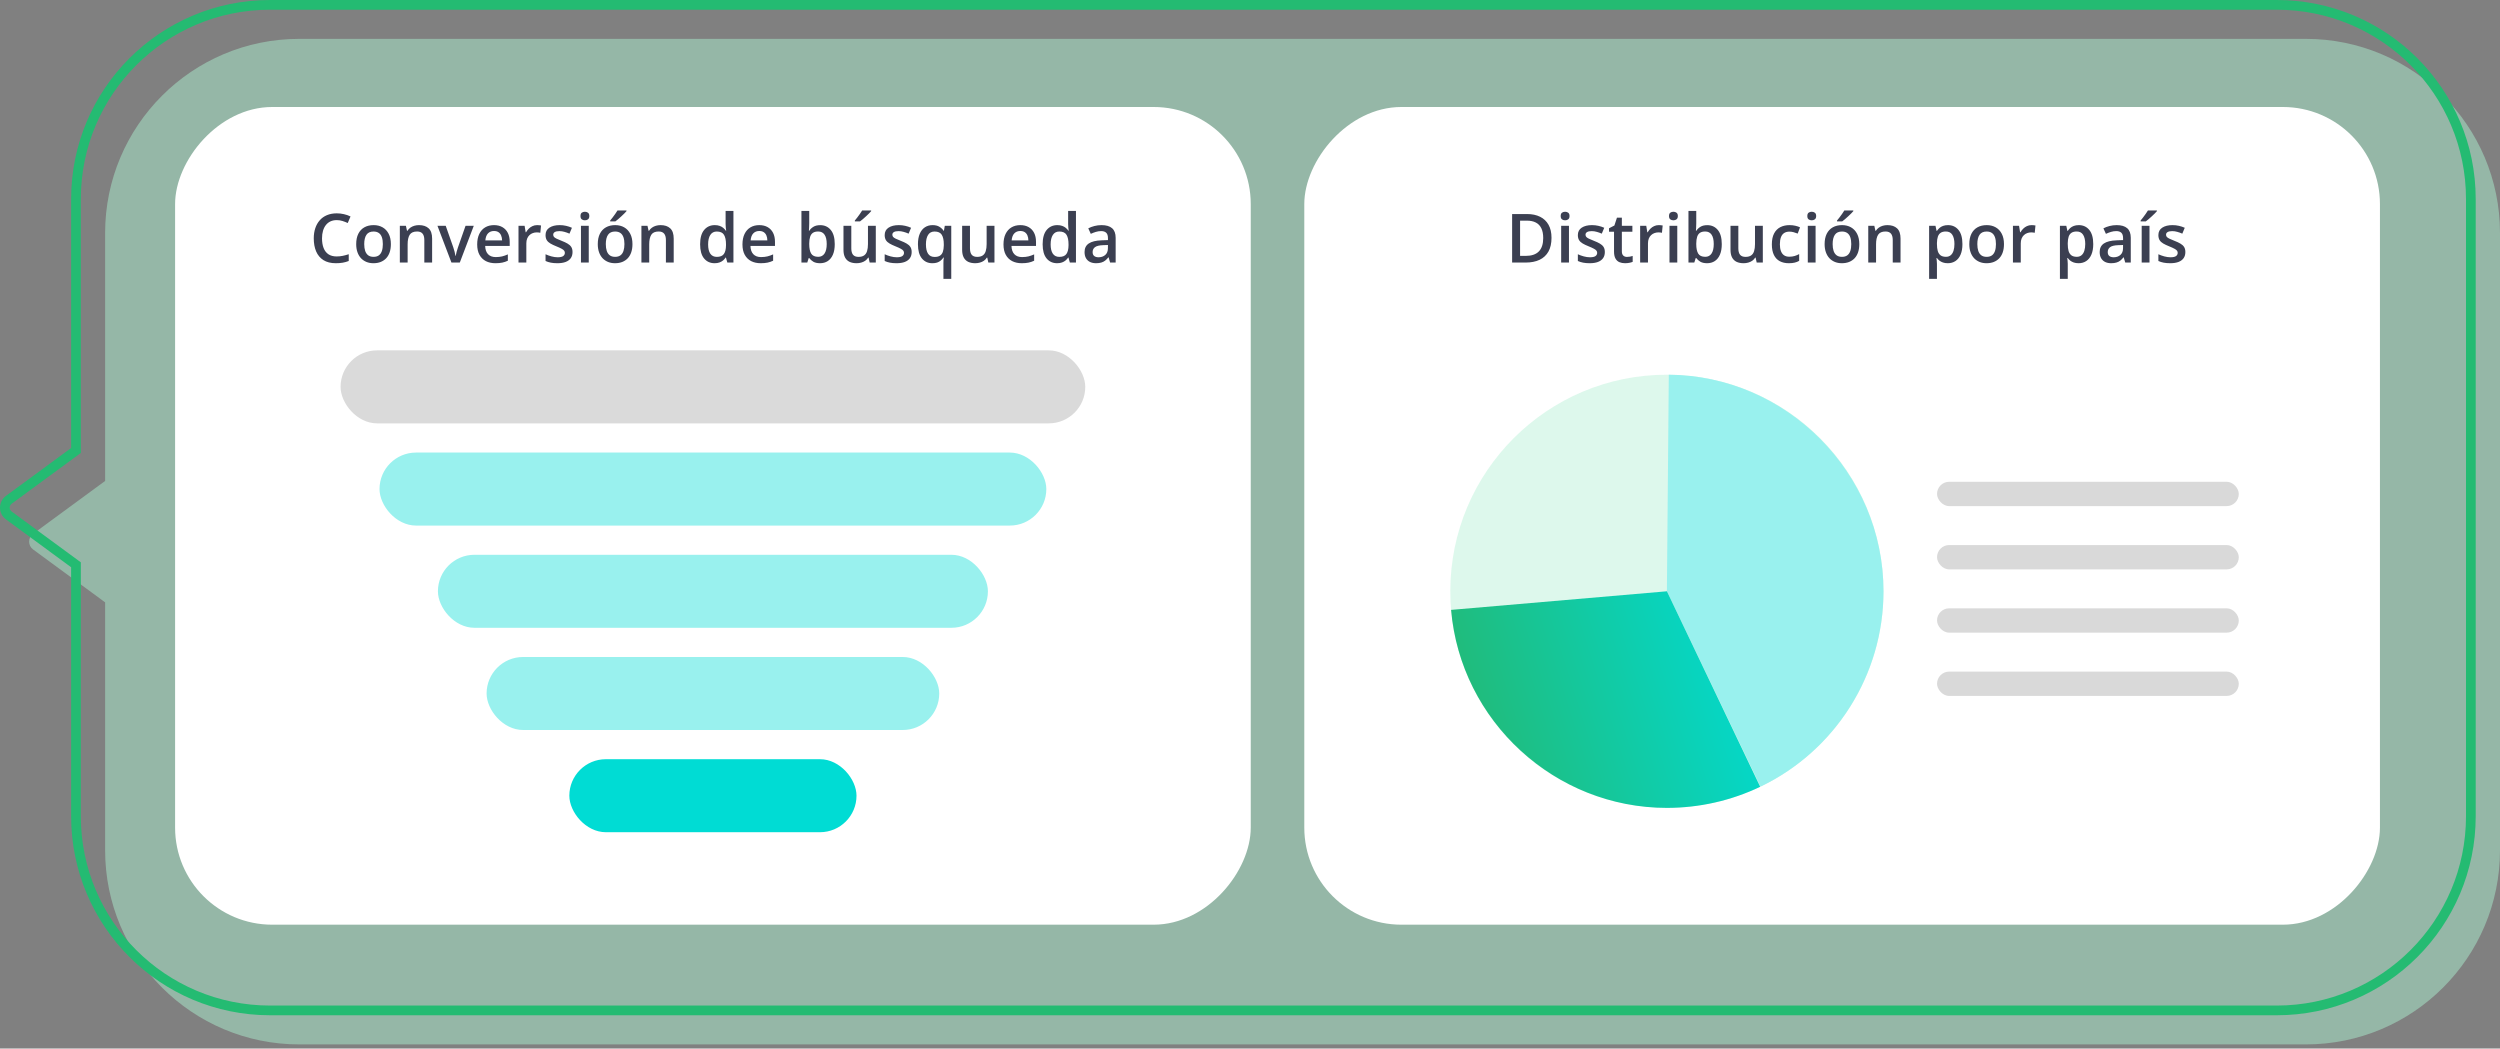 <svg width="515" height="216" viewBox="0 0 515 216" fill="none" xmlns="http://www.w3.org/2000/svg">
<rect x="0" y="0" width="515" height="216" fill="#808080" stroke="none"/>
<path fill-rule="evenodd" clip-rule="evenodd" d="M475 8.005C497.091 8.005 515 25.913 515 48.005V175.15C515 197.241 497.091 215.15 475 215.15H61.654C39.563 215.15 21.654 197.241 21.654 175.15L21.654 124.086L6.816 113.189C5.727 112.39 5.727 110.765 6.816 109.965L21.654 99.069L21.654 48.005C21.654 25.913 39.563 8.005 61.654 8.005H475Z" fill="#ABEFCF" fill-opacity="0.5"/>
<rect width="221.585" height="168.445" rx="20" transform="matrix(-1 0 0 1 490.269 22.041)" fill="white"/>
<rect width="221.585" height="168.445" rx="20" transform="matrix(-1 0 0 1 257.654 22.041)" fill="white"/>
<path d="M319.611 48.993C319.611 50.119 319.401 51.06 318.982 51.816C318.563 52.568 317.954 53.136 317.157 53.519C316.359 53.897 315.398 54.086 314.272 54.086H311.497V44.092H314.573C315.607 44.092 316.501 44.279 317.253 44.652C318.005 45.022 318.586 45.571 318.996 46.3C319.406 47.024 319.611 47.922 319.611 48.993ZM317.902 49.041C317.902 48.221 317.772 47.546 317.512 47.018C317.257 46.489 316.879 46.097 316.378 45.842C315.881 45.582 315.268 45.452 314.539 45.452H313.137V52.712H314.3C315.507 52.712 316.41 52.404 317.007 51.789C317.604 51.174 317.902 50.258 317.902 49.041ZM323.207 46.519V54.086H321.6V46.519H323.207ZM322.414 43.62C322.66 43.62 322.872 43.686 323.05 43.818C323.232 43.95 323.323 44.178 323.323 44.502C323.323 44.821 323.232 45.049 323.05 45.185C322.872 45.318 322.66 45.384 322.414 45.384C322.159 45.384 321.942 45.318 321.764 45.185C321.591 45.049 321.505 44.821 321.505 44.502C321.505 44.178 321.591 43.95 321.764 43.818C321.942 43.686 322.159 43.62 322.414 43.62ZM330.596 51.926C330.596 52.422 330.476 52.842 330.234 53.184C329.993 53.525 329.639 53.785 329.175 53.963C328.714 54.136 328.149 54.223 327.479 54.223C326.951 54.223 326.495 54.184 326.112 54.106C325.734 54.033 325.376 53.92 325.039 53.765V52.377C325.399 52.546 325.802 52.691 326.249 52.815C326.7 52.938 327.126 52.999 327.527 52.999C328.056 52.999 328.436 52.917 328.669 52.753C328.901 52.584 329.017 52.361 329.017 52.083C329.017 51.919 328.969 51.773 328.874 51.645C328.783 51.513 328.609 51.379 328.354 51.242C328.104 51.101 327.734 50.932 327.247 50.736C326.768 50.545 326.365 50.353 326.037 50.162C325.709 49.971 325.46 49.741 325.292 49.472C325.123 49.198 325.039 48.85 325.039 48.426C325.039 47.756 325.303 47.248 325.832 46.901C326.365 46.55 327.069 46.375 327.944 46.375C328.409 46.375 328.846 46.423 329.257 46.519C329.671 46.61 330.077 46.744 330.473 46.922L329.968 48.132C329.626 47.981 329.282 47.858 328.935 47.763C328.593 47.662 328.245 47.612 327.889 47.612C327.475 47.612 327.158 47.676 326.939 47.804C326.725 47.931 326.618 48.114 326.618 48.351C326.618 48.528 326.67 48.679 326.775 48.802C326.88 48.925 327.06 49.048 327.315 49.171C327.575 49.294 327.935 49.447 328.395 49.629C328.846 49.802 329.236 49.984 329.564 50.176C329.897 50.363 330.152 50.593 330.33 50.866C330.508 51.14 330.596 51.493 330.596 51.926ZM335.149 52.924C335.359 52.924 335.566 52.906 335.771 52.869C335.976 52.828 336.163 52.78 336.332 52.726V53.942C336.154 54.02 335.924 54.086 335.641 54.141C335.359 54.195 335.065 54.223 334.76 54.223C334.331 54.223 333.946 54.152 333.604 54.011C333.262 53.865 332.991 53.617 332.791 53.266C332.59 52.915 332.49 52.429 332.49 51.81V47.742H331.458V47.024L332.565 46.457L333.092 44.837H334.103V46.519H336.27V47.742H334.103V51.789C334.103 52.172 334.199 52.457 334.39 52.644C334.582 52.83 334.835 52.924 335.149 52.924ZM341.705 46.375C341.832 46.375 341.971 46.382 342.122 46.395C342.272 46.409 342.402 46.427 342.511 46.45L342.361 47.954C342.265 47.927 342.147 47.906 342.006 47.893C341.869 47.879 341.746 47.872 341.636 47.872C341.349 47.872 341.076 47.92 340.816 48.016C340.556 48.107 340.326 48.248 340.126 48.44C339.925 48.626 339.768 48.861 339.654 49.144C339.54 49.426 339.483 49.754 339.483 50.128V54.086H337.87V46.519H339.128L339.346 47.852H339.422C339.572 47.583 339.759 47.337 339.982 47.113C340.205 46.89 340.461 46.712 340.748 46.58C341.039 46.443 341.358 46.375 341.705 46.375ZM345.519 46.519V54.086H343.913V46.519H345.519ZM344.726 43.62C344.972 43.62 345.184 43.686 345.362 43.818C345.544 43.95 345.635 44.178 345.635 44.502C345.635 44.821 345.544 45.049 345.362 45.185C345.184 45.318 344.972 45.384 344.726 45.384C344.471 45.384 344.255 45.318 344.077 45.185C343.904 45.049 343.817 44.821 343.817 44.502C343.817 44.178 343.904 43.95 344.077 43.818C344.255 43.686 344.471 43.62 344.726 43.62ZM349.429 43.449V46.013C349.429 46.309 349.42 46.601 349.402 46.888C349.388 47.17 349.375 47.391 349.361 47.551H349.429C349.635 47.223 349.919 46.947 350.284 46.724C350.653 46.496 351.125 46.382 351.699 46.382C352.597 46.382 353.319 46.712 353.866 47.373C354.413 48.029 354.686 49.002 354.686 50.292C354.686 51.149 354.561 51.869 354.31 52.452C354.06 53.035 353.706 53.477 353.251 53.778C352.8 54.075 352.269 54.223 351.658 54.223C351.084 54.223 350.619 54.118 350.263 53.908C349.913 53.694 349.637 53.446 349.436 53.163H349.32L349.026 54.086H347.823V43.449H349.429ZM351.275 47.688C350.819 47.688 350.457 47.779 350.188 47.961C349.924 48.143 349.732 48.417 349.614 48.781C349.496 49.141 349.434 49.599 349.429 50.155V50.299C349.429 51.142 349.562 51.787 349.826 52.233C350.095 52.68 350.582 52.903 351.289 52.903C351.849 52.903 352.28 52.678 352.581 52.227C352.882 51.771 353.032 51.119 353.032 50.272C353.032 49.415 352.882 48.77 352.581 48.337C352.285 47.904 351.849 47.688 351.275 47.688ZM363.142 46.519V54.086H361.878L361.659 53.067H361.57C361.411 53.327 361.208 53.544 360.962 53.717C360.716 53.885 360.442 54.011 360.141 54.093C359.841 54.179 359.524 54.223 359.191 54.223C358.621 54.223 358.134 54.127 357.728 53.935C357.327 53.74 357.02 53.439 356.805 53.033C356.591 52.628 356.484 52.103 356.484 51.461V46.519H358.097V51.16C358.097 51.748 358.216 52.188 358.453 52.48C358.694 52.771 359.068 52.917 359.574 52.917C360.062 52.917 360.449 52.817 360.736 52.616C361.023 52.416 361.226 52.12 361.344 51.727C361.468 51.336 361.529 50.855 361.529 50.285V46.519H363.142ZM368.495 54.223C367.779 54.223 367.16 54.084 366.635 53.806C366.111 53.528 365.708 53.102 365.426 52.527C365.143 51.953 365.002 51.224 365.002 50.34C365.002 49.419 365.157 48.667 365.467 48.084C365.776 47.501 366.205 47.07 366.752 46.792C367.303 46.514 367.934 46.375 368.645 46.375C369.096 46.375 369.504 46.421 369.869 46.512C370.238 46.598 370.55 46.705 370.805 46.833L370.327 48.118C370.049 48.004 369.764 47.908 369.472 47.831C369.181 47.754 368.9 47.715 368.632 47.715C368.19 47.715 367.82 47.813 367.524 48.009C367.232 48.205 367.014 48.496 366.868 48.884C366.727 49.271 366.656 49.752 366.656 50.326C366.656 50.882 366.729 51.352 366.875 51.734C367.021 52.113 367.237 52.4 367.524 52.596C367.811 52.787 368.164 52.883 368.584 52.883C368.998 52.883 369.37 52.833 369.698 52.732C370.026 52.632 370.336 52.502 370.628 52.343V53.737C370.341 53.901 370.033 54.022 369.705 54.1C369.377 54.182 368.973 54.223 368.495 54.223ZM374.011 46.519V54.086H372.405V46.519H374.011ZM373.218 43.62C373.465 43.62 373.676 43.686 373.854 43.818C374.037 43.95 374.128 44.178 374.128 44.502C374.128 44.821 374.037 45.049 373.854 45.185C373.676 45.318 373.465 45.384 373.218 45.384C372.963 45.384 372.747 45.318 372.569 45.185C372.396 45.049 372.309 44.821 372.309 44.502C372.309 44.178 372.396 43.95 372.569 43.818C372.747 43.686 372.963 43.62 373.218 43.62ZM383.014 50.285C383.014 50.914 382.932 51.472 382.768 51.96C382.604 52.448 382.365 52.86 382.051 53.197C381.736 53.53 381.358 53.785 380.916 53.963C380.474 54.136 379.975 54.223 379.419 54.223C378.899 54.223 378.423 54.136 377.99 53.963C377.557 53.785 377.181 53.53 376.862 53.197C376.548 52.86 376.304 52.448 376.131 51.96C375.957 51.472 375.871 50.914 375.871 50.285C375.871 49.451 376.014 48.745 376.301 48.166C376.593 47.583 377.008 47.138 377.546 46.833C378.083 46.528 378.724 46.375 379.467 46.375C380.164 46.375 380.779 46.528 381.312 46.833C381.845 47.138 382.262 47.583 382.563 48.166C382.864 48.749 383.014 49.456 383.014 50.285ZM377.525 50.285C377.525 50.837 377.591 51.308 377.723 51.7C377.86 52.092 378.07 52.393 378.352 52.602C378.635 52.808 378.999 52.91 379.446 52.91C379.893 52.91 380.257 52.808 380.54 52.602C380.822 52.393 381.03 52.092 381.162 51.7C381.294 51.308 381.36 50.837 381.36 50.285C381.36 49.734 381.294 49.267 381.162 48.884C381.03 48.496 380.822 48.203 380.54 48.002C380.257 47.797 379.89 47.694 379.439 47.694C378.774 47.694 378.288 47.918 377.983 48.364C377.678 48.811 377.525 49.451 377.525 50.285ZM381.784 43.36V43.497C381.675 43.629 381.526 43.789 381.34 43.976C381.153 44.158 380.95 44.352 380.731 44.557C380.512 44.757 380.296 44.951 380.082 45.138C379.868 45.32 379.674 45.475 379.501 45.602H378.427V45.425C378.578 45.252 378.744 45.044 378.926 44.803C379.113 44.561 379.296 44.313 379.473 44.058C379.656 43.802 379.808 43.57 379.931 43.36H381.784ZM388.804 46.375C389.657 46.375 390.32 46.596 390.794 47.038C391.272 47.476 391.511 48.18 391.511 49.15V54.086H389.905V49.451C389.905 48.863 389.784 48.423 389.543 48.132C389.301 47.836 388.927 47.688 388.422 47.688C387.688 47.688 387.177 47.913 386.89 48.364C386.608 48.815 386.467 49.469 386.467 50.326V54.086H384.86V46.519H386.111L386.337 47.544H386.426C386.59 47.28 386.792 47.063 387.034 46.895C387.28 46.721 387.553 46.592 387.854 46.505C388.16 46.418 388.476 46.375 388.804 46.375ZM401.28 46.375C402.178 46.375 402.898 46.703 403.44 47.359C403.987 48.016 404.26 48.991 404.26 50.285C404.26 51.142 404.133 51.864 403.878 52.452C403.627 53.035 403.274 53.477 402.818 53.778C402.367 54.075 401.841 54.223 401.239 54.223C400.856 54.223 400.524 54.172 400.241 54.072C399.958 53.972 399.717 53.842 399.516 53.683C399.316 53.519 399.147 53.341 399.01 53.149H398.915C398.938 53.332 398.958 53.535 398.976 53.758C398.999 53.977 399.01 54.177 399.01 54.359V57.442H397.397V46.519H398.71L398.935 47.565H399.01C399.152 47.35 399.323 47.152 399.523 46.97C399.728 46.787 399.974 46.644 400.261 46.539C400.553 46.43 400.893 46.375 401.28 46.375ZM400.849 47.688C400.407 47.688 400.052 47.776 399.783 47.954C399.519 48.127 399.325 48.389 399.202 48.74C399.083 49.091 399.02 49.531 399.01 50.06V50.285C399.01 50.846 399.067 51.322 399.181 51.714C399.3 52.101 399.494 52.398 399.762 52.602C400.036 52.803 400.405 52.903 400.87 52.903C401.262 52.903 401.585 52.796 401.841 52.582C402.1 52.368 402.294 52.062 402.422 51.666C402.549 51.27 402.613 50.802 402.613 50.265C402.613 49.449 402.467 48.815 402.176 48.364C401.888 47.913 401.446 47.688 400.849 47.688ZM412.819 50.285C412.819 50.914 412.737 51.472 412.573 51.96C412.409 52.448 412.17 52.86 411.855 53.197C411.541 53.53 411.163 53.785 410.72 53.963C410.278 54.136 409.779 54.223 409.223 54.223C408.704 54.223 408.228 54.136 407.795 53.963C407.362 53.785 406.986 53.53 406.667 53.197C406.352 52.86 406.108 52.448 405.935 51.96C405.762 51.472 405.676 50.914 405.676 50.285C405.676 49.451 405.819 48.745 406.106 48.166C406.398 47.583 406.813 47.138 407.35 46.833C407.888 46.528 408.528 46.375 409.271 46.375C409.968 46.375 410.584 46.528 411.117 46.833C411.65 47.138 412.067 47.583 412.368 48.166C412.669 48.749 412.819 49.456 412.819 50.285ZM407.33 50.285C407.33 50.837 407.396 51.308 407.528 51.7C407.665 52.092 407.874 52.393 408.157 52.602C408.44 52.808 408.804 52.91 409.251 52.91C409.697 52.91 410.062 52.808 410.344 52.602C410.627 52.393 410.834 52.092 410.967 51.7C411.099 51.308 411.165 50.837 411.165 50.285C411.165 49.734 411.099 49.267 410.967 48.884C410.834 48.496 410.627 48.203 410.344 48.002C410.062 47.797 409.695 47.694 409.244 47.694C408.579 47.694 408.093 47.918 407.788 48.364C407.482 48.811 407.33 49.451 407.33 50.285ZM418.5 46.375C418.627 46.375 418.766 46.382 418.917 46.395C419.067 46.409 419.197 46.427 419.306 46.45L419.156 47.954C419.06 47.927 418.942 47.906 418.801 47.893C418.664 47.879 418.541 47.872 418.431 47.872C418.144 47.872 417.871 47.92 417.611 48.016C417.351 48.107 417.121 48.248 416.921 48.44C416.72 48.626 416.563 48.861 416.449 49.144C416.335 49.426 416.278 49.754 416.278 50.128V54.086H414.665V46.519H415.923L416.141 47.852H416.217C416.367 47.583 416.554 47.337 416.777 47.113C417 46.89 417.256 46.712 417.543 46.58C417.834 46.443 418.153 46.375 418.5 46.375ZM428.227 46.375C429.125 46.375 429.845 46.703 430.387 47.359C430.934 48.016 431.208 48.991 431.208 50.285C431.208 51.142 431.08 51.864 430.825 52.452C430.574 53.035 430.221 53.477 429.765 53.778C429.314 54.075 428.788 54.223 428.186 54.223C427.803 54.223 427.471 54.172 427.188 54.072C426.906 53.972 426.664 53.842 426.464 53.683C426.263 53.519 426.094 53.341 425.958 53.149H425.862C425.885 53.332 425.905 53.535 425.924 53.758C425.946 53.977 425.958 54.177 425.958 54.359V57.442H424.344V46.519H425.657L425.883 47.565H425.958C426.099 47.35 426.27 47.152 426.47 46.97C426.676 46.787 426.922 46.644 427.209 46.539C427.5 46.43 427.84 46.375 428.227 46.375ZM427.797 47.688C427.355 47.688 426.999 47.776 426.73 47.954C426.466 48.127 426.272 48.389 426.149 48.74C426.031 49.091 425.967 49.531 425.958 50.06V50.285C425.958 50.846 426.015 51.322 426.129 51.714C426.247 52.101 426.441 52.398 426.71 52.602C426.983 52.803 427.352 52.903 427.817 52.903C428.209 52.903 428.533 52.796 428.788 52.582C429.048 52.368 429.241 52.062 429.369 51.666C429.496 51.27 429.56 50.802 429.56 50.265C429.56 49.449 429.414 48.815 429.123 48.364C428.836 47.913 428.394 47.688 427.797 47.688ZM436.034 46.375C436.991 46.375 437.713 46.587 438.201 47.011C438.693 47.435 438.939 48.095 438.939 48.993V54.086H437.798L437.49 53.013H437.435C437.221 53.286 437 53.512 436.772 53.69C436.544 53.867 436.28 53.999 435.979 54.086C435.683 54.177 435.321 54.223 434.892 54.223C434.441 54.223 434.038 54.141 433.682 53.977C433.327 53.808 433.047 53.553 432.842 53.211C432.636 52.869 432.534 52.436 432.534 51.912C432.534 51.133 432.823 50.547 433.402 50.155C433.985 49.763 434.865 49.547 436.041 49.506L437.353 49.458V49.062C437.353 48.537 437.23 48.164 436.984 47.94C436.743 47.717 436.401 47.605 435.959 47.605C435.58 47.605 435.214 47.66 434.858 47.77C434.503 47.879 434.156 48.013 433.819 48.173L433.3 47.038C433.669 46.842 434.088 46.683 434.557 46.56C435.031 46.437 435.524 46.375 436.034 46.375ZM437.346 50.47L436.369 50.504C435.567 50.531 435.004 50.668 434.68 50.914C434.357 51.16 434.195 51.497 434.195 51.926C434.195 52.3 434.307 52.573 434.53 52.746C434.753 52.915 435.047 52.999 435.412 52.999C435.968 52.999 436.428 52.842 436.793 52.527C437.162 52.208 437.346 51.741 437.346 51.126V50.47ZM442.795 54.086H441.188V46.519H442.795V54.086ZM444.326 43.36V43.497C444.217 43.629 444.068 43.789 443.882 43.976C443.695 44.158 443.492 44.352 443.273 44.557C443.054 44.757 442.838 44.951 442.624 45.138C442.41 45.32 442.216 45.475 442.043 45.602H440.969V45.425C441.12 45.252 441.286 45.044 441.468 44.803C441.655 44.561 441.838 44.313 442.015 44.058C442.198 43.802 442.35 43.57 442.473 43.36H444.326ZM450.184 51.926C450.184 52.422 450.064 52.842 449.822 53.184C449.58 53.525 449.227 53.785 448.762 53.963C448.302 54.136 447.737 54.223 447.067 54.223C446.538 54.223 446.083 54.184 445.7 54.106C445.322 54.033 444.964 53.92 444.627 53.765V52.377C444.987 52.546 445.39 52.691 445.837 52.815C446.288 52.938 446.714 52.999 447.115 52.999C447.644 52.999 448.024 52.917 448.257 52.753C448.489 52.584 448.605 52.361 448.605 52.083C448.605 51.919 448.557 51.773 448.462 51.645C448.371 51.513 448.197 51.379 447.942 51.242C447.691 51.101 447.322 50.932 446.835 50.736C446.356 50.545 445.953 50.353 445.625 50.162C445.297 49.971 445.048 49.741 444.88 49.472C444.711 49.198 444.627 48.85 444.627 48.426C444.627 47.756 444.891 47.248 445.42 46.901C445.953 46.55 446.657 46.375 447.532 46.375C447.997 46.375 448.434 46.423 448.844 46.519C449.259 46.61 449.665 46.744 450.061 46.922L449.555 48.132C449.214 47.981 448.87 47.858 448.523 47.763C448.181 47.662 447.833 47.612 447.477 47.612C447.063 47.612 446.746 47.676 446.527 47.804C446.313 47.931 446.206 48.114 446.206 48.351C446.206 48.528 446.258 48.679 446.363 48.802C446.468 48.925 446.648 49.048 446.903 49.171C447.163 49.294 447.523 49.447 447.983 49.629C448.434 49.802 448.824 49.984 449.152 50.176C449.485 50.363 449.74 50.593 449.918 50.866C450.095 51.14 450.184 51.493 450.184 51.926Z" fill="#3B3F51"/>
<path d="M69.371 45.343C68.892 45.343 68.464 45.429 68.086 45.602C67.712 45.776 67.395 46.026 67.136 46.355C66.876 46.678 66.678 47.072 66.541 47.537C66.404 47.997 66.336 48.517 66.336 49.096C66.336 49.87 66.445 50.538 66.664 51.099C66.883 51.655 67.215 52.083 67.662 52.384C68.109 52.68 68.674 52.828 69.357 52.828C69.781 52.828 70.194 52.787 70.595 52.705C70.996 52.623 71.41 52.511 71.839 52.37V53.765C71.433 53.924 71.023 54.04 70.608 54.113C70.194 54.186 69.715 54.223 69.173 54.223C68.152 54.223 67.304 54.011 66.63 53.587C65.96 53.163 65.459 52.566 65.126 51.796C64.798 51.026 64.634 50.123 64.634 49.089C64.634 48.332 64.739 47.64 64.948 47.011C65.158 46.382 65.463 45.84 65.864 45.384C66.265 44.923 66.76 44.57 67.347 44.324C67.94 44.074 68.617 43.948 69.378 43.948C69.879 43.948 70.371 44.005 70.854 44.119C71.342 44.228 71.793 44.386 72.208 44.591L71.634 45.944C71.287 45.78 70.925 45.639 70.547 45.52C70.168 45.402 69.776 45.343 69.371 45.343ZM80.52 50.285C80.52 50.914 80.438 51.472 80.274 51.96C80.11 52.448 79.871 52.86 79.556 53.197C79.242 53.53 78.864 53.785 78.422 53.963C77.98 54.136 77.481 54.223 76.925 54.223C76.405 54.223 75.929 54.136 75.496 53.963C75.063 53.785 74.687 53.53 74.368 53.197C74.054 52.86 73.81 52.448 73.637 51.96C73.463 51.472 73.377 50.914 73.377 50.285C73.377 49.451 73.52 48.745 73.808 48.166C74.099 47.583 74.514 47.138 75.052 46.833C75.589 46.528 76.23 46.375 76.972 46.375C77.67 46.375 78.285 46.528 78.818 46.833C79.351 47.138 79.768 47.583 80.069 48.166C80.37 48.749 80.52 49.456 80.52 50.285ZM75.031 50.285C75.031 50.837 75.097 51.308 75.229 51.7C75.366 52.092 75.576 52.393 75.858 52.602C76.141 52.808 76.505 52.91 76.952 52.91C77.399 52.91 77.763 52.808 78.046 52.602C78.328 52.393 78.536 52.092 78.668 51.7C78.8 51.308 78.866 50.837 78.866 50.285C78.866 49.734 78.8 49.267 78.668 48.884C78.536 48.496 78.328 48.203 78.046 48.002C77.763 47.797 77.396 47.694 76.945 47.694C76.28 47.694 75.794 47.918 75.489 48.364C75.184 48.811 75.031 49.451 75.031 50.285ZM86.31 46.375C87.163 46.375 87.826 46.596 88.3 47.038C88.778 47.476 89.017 48.18 89.017 49.15V54.086H87.411V49.451C87.411 48.863 87.29 48.423 87.049 48.132C86.807 47.836 86.433 47.688 85.928 47.688C85.194 47.688 84.683 47.913 84.396 48.364C84.114 48.815 83.972 49.469 83.972 50.326V54.086H82.366V46.519H83.617L83.843 47.544H83.931C84.096 47.28 84.298 47.063 84.54 46.895C84.786 46.721 85.059 46.592 85.36 46.505C85.665 46.418 85.982 46.375 86.31 46.375ZM92.996 54.086L90.118 46.519H91.82L93.379 50.962C93.479 51.245 93.57 51.55 93.652 51.878C93.734 52.206 93.791 52.482 93.823 52.705H93.878C93.91 52.473 93.971 52.195 94.062 51.871C94.153 51.543 94.247 51.24 94.343 50.962L95.901 46.519H97.597L94.719 54.086H92.996ZM101.76 46.375C102.434 46.375 103.013 46.514 103.496 46.792C103.979 47.07 104.35 47.464 104.61 47.975C104.87 48.485 105 49.096 105 49.807V50.668H99.948C99.966 51.402 100.162 51.967 100.536 52.363C100.914 52.76 101.443 52.958 102.122 52.958C102.605 52.958 103.038 52.912 103.421 52.821C103.808 52.726 104.207 52.587 104.617 52.404V53.71C104.239 53.888 103.854 54.018 103.462 54.1C103.07 54.182 102.6 54.223 102.054 54.223C101.311 54.223 100.657 54.079 100.092 53.792C99.531 53.5 99.091 53.067 98.772 52.493C98.458 51.919 98.301 51.206 98.301 50.353C98.301 49.506 98.444 48.786 98.731 48.193C99.018 47.601 99.422 47.15 99.941 46.84C100.461 46.53 101.067 46.375 101.76 46.375ZM101.76 47.585C101.254 47.585 100.844 47.749 100.529 48.077C100.219 48.405 100.037 48.886 99.982 49.52H103.428C103.423 49.141 103.359 48.806 103.236 48.515C103.118 48.223 102.935 47.995 102.689 47.831C102.448 47.667 102.138 47.585 101.76 47.585ZM110.646 46.375C110.774 46.375 110.913 46.382 111.063 46.395C111.214 46.409 111.344 46.427 111.453 46.45L111.303 47.954C111.207 47.927 111.088 47.906 110.947 47.893C110.81 47.879 110.687 47.872 110.578 47.872C110.291 47.872 110.017 47.92 109.758 48.016C109.498 48.107 109.268 48.248 109.067 48.44C108.867 48.626 108.709 48.861 108.596 49.144C108.482 49.426 108.425 49.754 108.425 50.128V54.086H106.811V46.519H108.069L108.288 47.852H108.363C108.514 47.583 108.7 47.337 108.924 47.113C109.147 46.89 109.402 46.712 109.689 46.58C109.981 46.443 110.3 46.375 110.646 46.375ZM117.94 51.926C117.94 52.422 117.82 52.842 117.578 53.184C117.336 53.525 116.983 53.785 116.518 53.963C116.058 54.136 115.493 54.223 114.823 54.223C114.294 54.223 113.839 54.184 113.456 54.106C113.078 54.033 112.72 53.92 112.383 53.765V52.377C112.743 52.546 113.146 52.691 113.593 52.815C114.044 52.938 114.47 52.999 114.871 52.999C115.4 52.999 115.78 52.917 116.013 52.753C116.245 52.584 116.361 52.361 116.361 52.083C116.361 51.919 116.313 51.773 116.218 51.645C116.126 51.513 115.953 51.379 115.698 51.242C115.447 51.101 115.078 50.932 114.591 50.736C114.112 50.545 113.709 50.353 113.381 50.162C113.053 49.971 112.804 49.741 112.636 49.472C112.467 49.198 112.383 48.85 112.383 48.426C112.383 47.756 112.647 47.248 113.176 46.901C113.709 46.55 114.413 46.375 115.288 46.375C115.753 46.375 116.19 46.423 116.6 46.519C117.015 46.61 117.421 46.744 117.817 46.922L117.311 48.132C116.97 47.981 116.626 47.858 116.279 47.763C115.937 47.662 115.589 47.612 115.233 47.612C114.819 47.612 114.502 47.676 114.283 47.804C114.069 47.931 113.962 48.114 113.962 48.351C113.962 48.528 114.014 48.679 114.119 48.802C114.224 48.925 114.404 49.048 114.659 49.171C114.919 49.294 115.279 49.447 115.739 49.629C116.19 49.802 116.58 49.984 116.908 50.176C117.241 50.363 117.496 50.593 117.674 50.866C117.851 51.14 117.94 51.493 117.94 51.926ZM121.283 46.519V54.086H119.677V46.519H121.283ZM120.49 43.62C120.736 43.62 120.948 43.686 121.126 43.818C121.308 43.95 121.399 44.178 121.399 44.502C121.399 44.821 121.308 45.049 121.126 45.185C120.948 45.318 120.736 45.384 120.49 45.384C120.235 45.384 120.018 45.318 119.841 45.185C119.667 45.049 119.581 44.821 119.581 44.502C119.581 44.178 119.667 43.95 119.841 43.818C120.018 43.686 120.235 43.62 120.49 43.62ZM130.286 50.285C130.286 50.914 130.204 51.472 130.04 51.96C129.876 52.448 129.637 52.86 129.322 53.197C129.008 53.53 128.629 53.785 128.187 53.963C127.745 54.136 127.246 54.223 126.69 54.223C126.171 54.223 125.695 54.136 125.262 53.963C124.829 53.785 124.453 53.53 124.134 53.197C123.819 52.86 123.575 52.448 123.402 51.96C123.229 51.472 123.142 50.914 123.142 50.285C123.142 49.451 123.286 48.745 123.573 48.166C123.865 47.583 124.279 47.138 124.817 46.833C125.355 46.528 125.995 46.375 126.738 46.375C127.435 46.375 128.051 46.528 128.584 46.833C129.117 47.138 129.534 47.583 129.835 48.166C130.136 48.749 130.286 49.456 130.286 50.285ZM124.797 50.285C124.797 50.837 124.863 51.308 124.995 51.7C125.132 52.092 125.341 52.393 125.624 52.602C125.906 52.808 126.271 52.91 126.718 52.91C127.164 52.91 127.529 52.808 127.811 52.602C128.094 52.393 128.301 52.092 128.433 51.7C128.566 51.308 128.632 50.837 128.632 50.285C128.632 49.734 128.566 49.267 128.433 48.884C128.301 48.496 128.094 48.203 127.811 48.002C127.529 47.797 127.162 47.694 126.711 47.694C126.045 47.694 125.56 47.918 125.255 48.364C124.949 48.811 124.797 49.451 124.797 50.285ZM129.056 43.36V43.497C128.946 43.629 128.798 43.789 128.611 43.976C128.424 44.158 128.222 44.352 128.003 44.557C127.784 44.757 127.568 44.951 127.353 45.138C127.139 45.32 126.945 45.475 126.772 45.602H125.699V45.425C125.849 45.252 126.016 45.044 126.198 44.803C126.385 44.561 126.567 44.313 126.745 44.058C126.927 43.802 127.08 43.57 127.203 43.36H129.056ZM136.076 46.375C136.928 46.375 137.591 46.596 138.065 47.038C138.544 47.476 138.783 48.18 138.783 49.15V54.086H137.177V49.451C137.177 48.863 137.056 48.423 136.814 48.132C136.573 47.836 136.199 47.688 135.693 47.688C134.959 47.688 134.449 47.913 134.162 48.364C133.879 48.815 133.738 49.469 133.738 50.326V54.086H132.132V46.519H133.383L133.608 47.544H133.697C133.861 47.28 134.064 47.063 134.306 46.895C134.552 46.721 134.825 46.592 135.126 46.505C135.431 46.418 135.748 46.375 136.076 46.375ZM147.212 54.223C146.309 54.223 145.585 53.895 145.038 53.238C144.496 52.578 144.224 51.605 144.224 50.319C144.224 49.02 144.5 48.038 145.052 47.373C145.608 46.708 146.339 46.375 147.246 46.375C147.629 46.375 147.964 46.427 148.251 46.532C148.538 46.633 148.784 46.769 148.989 46.942C149.199 47.116 149.376 47.309 149.522 47.523H149.598C149.575 47.382 149.547 47.179 149.515 46.915C149.488 46.646 149.474 46.398 149.474 46.17V43.449H151.088V54.086H149.83L149.543 53.054H149.474C149.338 53.273 149.165 53.471 148.955 53.648C148.75 53.822 148.504 53.961 148.217 54.065C147.934 54.17 147.599 54.223 147.212 54.223ZM147.663 52.917C148.351 52.917 148.836 52.719 149.119 52.322C149.402 51.926 149.547 51.331 149.556 50.538V50.326C149.556 49.478 149.42 48.829 149.146 48.378C148.873 47.922 148.374 47.694 147.649 47.694C147.07 47.694 146.628 47.929 146.323 48.398C146.022 48.863 145.872 49.513 145.872 50.347C145.872 51.181 146.022 51.819 146.323 52.261C146.628 52.698 147.075 52.917 147.663 52.917ZM156.406 46.375C157.081 46.375 157.659 46.514 158.142 46.792C158.626 47.07 158.997 47.464 159.257 47.975C159.516 48.485 159.646 49.096 159.646 49.807V50.668H154.595C154.613 51.402 154.809 51.967 155.182 52.363C155.561 52.76 156.089 52.958 156.768 52.958C157.251 52.958 157.684 52.912 158.067 52.821C158.455 52.726 158.853 52.587 159.264 52.404V53.71C158.885 53.888 158.5 54.018 158.108 54.1C157.716 54.182 157.247 54.223 156.7 54.223C155.957 54.223 155.303 54.079 154.738 53.792C154.178 53.5 153.738 53.067 153.419 52.493C153.104 51.919 152.947 51.206 152.947 50.353C152.947 49.506 153.091 48.786 153.378 48.193C153.665 47.601 154.068 47.15 154.588 46.84C155.107 46.53 155.713 46.375 156.406 46.375ZM156.406 47.585C155.9 47.585 155.49 47.749 155.176 48.077C154.866 48.405 154.683 48.886 154.629 49.52H158.074C158.07 49.141 158.006 48.806 157.883 48.515C157.764 48.223 157.582 47.995 157.336 47.831C157.094 47.667 156.784 47.585 156.406 47.585ZM166.701 43.449V46.013C166.701 46.309 166.692 46.601 166.674 46.888C166.66 47.17 166.646 47.391 166.633 47.551H166.701C166.906 47.223 167.191 46.947 167.556 46.724C167.925 46.496 168.396 46.382 168.971 46.382C169.868 46.382 170.591 46.712 171.138 47.373C171.684 48.029 171.958 49.002 171.958 50.292C171.958 51.149 171.833 51.869 171.582 52.452C171.331 53.035 170.978 53.477 170.522 53.778C170.071 54.075 169.54 54.223 168.93 54.223C168.355 54.223 167.89 54.118 167.535 53.908C167.184 53.694 166.908 53.446 166.708 53.163H166.592L166.298 54.086H165.095V43.449H166.701ZM168.547 47.688C168.091 47.688 167.729 47.779 167.46 47.961C167.195 48.143 167.004 48.417 166.886 48.781C166.767 49.141 166.706 49.599 166.701 50.155V50.299C166.701 51.142 166.833 51.787 167.098 52.233C167.366 52.68 167.854 52.903 168.56 52.903C169.121 52.903 169.552 52.678 169.852 52.227C170.153 51.771 170.304 51.119 170.304 50.272C170.304 49.415 170.153 48.77 169.852 48.337C169.556 47.904 169.121 47.688 168.547 47.688ZM180.414 46.519V54.086H179.149L178.931 53.067H178.842C178.682 53.327 178.479 53.544 178.233 53.717C177.987 53.885 177.714 54.011 177.413 54.093C177.112 54.179 176.795 54.223 176.463 54.223C175.893 54.223 175.405 54.127 175 53.935C174.599 53.74 174.291 53.439 174.077 53.033C173.863 52.628 173.756 52.103 173.756 51.461V46.519H175.369V51.16C175.369 51.748 175.487 52.188 175.724 52.48C175.966 52.771 176.34 52.917 176.846 52.917C177.333 52.917 177.721 52.817 178.008 52.616C178.295 52.416 178.498 52.12 178.616 51.727C178.739 51.336 178.801 50.855 178.801 50.285V46.519H180.414ZM179.457 43.36V43.497C179.348 43.629 179.199 43.789 179.013 43.976C178.826 44.158 178.623 44.352 178.404 44.557C178.185 44.757 177.969 44.951 177.755 45.138C177.541 45.32 177.347 45.475 177.174 45.602H176.1V45.425C176.251 45.252 176.417 45.044 176.599 44.803C176.786 44.561 176.969 44.313 177.146 44.058C177.329 43.802 177.481 43.57 177.604 43.36H179.457ZM187.804 51.926C187.804 52.422 187.683 52.842 187.441 53.184C187.2 53.525 186.847 53.785 186.382 53.963C185.921 54.136 185.356 54.223 184.686 54.223C184.158 54.223 183.702 54.184 183.319 54.106C182.941 54.033 182.583 53.92 182.246 53.765V52.377C182.606 52.546 183.009 52.691 183.456 52.815C183.907 52.938 184.333 52.999 184.734 52.999C185.263 52.999 185.643 52.917 185.876 52.753C186.108 52.584 186.224 52.361 186.224 52.083C186.224 51.919 186.177 51.773 186.081 51.645C185.99 51.513 185.817 51.379 185.561 51.242C185.311 51.101 184.942 50.932 184.454 50.736C183.975 50.545 183.572 50.353 183.244 50.162C182.916 49.971 182.667 49.741 182.499 49.472C182.33 49.198 182.246 48.85 182.246 48.426C182.246 47.756 182.51 47.248 183.039 46.901C183.572 46.55 184.276 46.375 185.151 46.375C185.616 46.375 186.054 46.423 186.464 46.519C186.878 46.61 187.284 46.744 187.681 46.922L187.175 48.132C186.833 47.981 186.489 47.858 186.142 47.763C185.801 47.662 185.452 47.612 185.097 47.612C184.682 47.612 184.365 47.676 184.146 47.804C183.932 47.931 183.825 48.114 183.825 48.351C183.825 48.528 183.877 48.679 183.982 48.802C184.087 48.925 184.267 49.048 184.522 49.171C184.782 49.294 185.142 49.447 185.602 49.629C186.054 49.802 186.443 49.984 186.771 50.176C187.104 50.363 187.359 50.593 187.537 50.866C187.715 51.14 187.804 51.493 187.804 51.926ZM194.346 57.442V54.23C194.346 54.047 194.35 53.849 194.359 53.635C194.373 53.421 194.393 53.225 194.421 53.047H194.339C194.134 53.38 193.849 53.66 193.484 53.888C193.12 54.111 192.643 54.223 192.056 54.223C191.167 54.223 190.451 53.895 189.909 53.238C189.367 52.578 189.096 51.602 189.096 50.312C189.096 49.456 189.221 48.736 189.472 48.152C189.722 47.569 190.073 47.127 190.524 46.826C190.98 46.525 191.509 46.375 192.11 46.375C192.689 46.375 193.158 46.489 193.518 46.717C193.883 46.94 194.175 47.216 194.393 47.544H194.448L194.626 46.519H195.959V57.442H194.346ZM192.534 52.931C192.99 52.931 193.354 52.844 193.628 52.671C193.901 52.498 194.099 52.236 194.223 51.885C194.346 51.529 194.412 51.09 194.421 50.565V50.319C194.421 49.463 194.282 48.811 194.004 48.364C193.726 47.918 193.231 47.694 192.52 47.694C191.919 47.694 191.472 47.929 191.181 48.398C190.889 48.863 190.743 49.51 190.743 50.34C190.743 51.178 190.889 51.821 191.181 52.268C191.477 52.71 191.928 52.931 192.534 52.931ZM204.859 46.519V54.086H203.595L203.376 53.067H203.287C203.127 53.327 202.925 53.544 202.679 53.717C202.432 53.885 202.159 54.011 201.858 54.093C201.557 54.179 201.241 54.223 200.908 54.223C200.338 54.223 199.851 54.127 199.445 53.935C199.044 53.74 198.737 53.439 198.522 53.033C198.308 52.628 198.201 52.103 198.201 51.461V46.519H199.814V51.16C199.814 51.748 199.933 52.188 200.17 52.48C200.411 52.771 200.785 52.917 201.291 52.917C201.778 52.917 202.166 52.817 202.453 52.616C202.74 52.416 202.943 52.12 203.061 51.727C203.184 51.336 203.246 50.855 203.246 50.285V46.519H204.859ZM210.178 46.375C210.852 46.375 211.431 46.514 211.914 46.792C212.397 47.07 212.768 47.464 213.028 47.975C213.288 48.485 213.418 49.096 213.418 49.807V50.668H208.366C208.384 51.402 208.58 51.967 208.954 52.363C209.332 52.76 209.861 52.958 210.54 52.958C211.023 52.958 211.456 52.912 211.839 52.821C212.226 52.726 212.625 52.587 213.035 52.404V53.71C212.657 53.888 212.272 54.018 211.88 54.1C211.488 54.182 211.018 54.223 210.472 54.223C209.729 54.223 209.075 54.079 208.51 53.792C207.949 53.5 207.509 53.067 207.19 52.493C206.876 51.919 206.719 51.206 206.719 50.353C206.719 49.506 206.862 48.786 207.149 48.193C207.436 47.601 207.84 47.15 208.359 46.84C208.879 46.53 209.485 46.375 210.178 46.375ZM210.178 47.585C209.672 47.585 209.262 47.749 208.947 48.077C208.637 48.405 208.455 48.886 208.4 49.52H211.846C211.841 49.141 211.777 48.806 211.654 48.515C211.536 48.223 211.353 47.995 211.107 47.831C210.866 47.667 210.556 47.585 210.178 47.585ZM217.772 54.223C216.87 54.223 216.145 53.895 215.598 53.238C215.056 52.578 214.785 51.605 214.785 50.319C214.785 49.02 215.061 48.038 215.612 47.373C216.168 46.708 216.9 46.375 217.806 46.375C218.189 46.375 218.524 46.427 218.811 46.532C219.098 46.633 219.345 46.769 219.55 46.942C219.759 47.116 219.937 47.309 220.083 47.523H220.158C220.135 47.382 220.108 47.179 220.076 46.915C220.049 46.646 220.035 46.398 220.035 46.17V43.449H221.648V54.086H220.39L220.103 53.054H220.035C219.898 53.273 219.725 53.471 219.515 53.648C219.31 53.822 219.064 53.961 218.777 54.065C218.495 54.17 218.16 54.223 217.772 54.223ZM218.223 52.917C218.912 52.917 219.397 52.719 219.68 52.322C219.962 51.926 220.108 51.331 220.117 50.538V50.326C220.117 49.478 219.98 48.829 219.707 48.378C219.433 47.922 218.934 47.694 218.21 47.694C217.631 47.694 217.189 47.929 216.884 48.398C216.583 48.863 216.432 49.513 216.432 50.347C216.432 51.181 216.583 51.819 216.884 52.261C217.189 52.698 217.636 52.917 218.223 52.917ZM226.919 46.375C227.876 46.375 228.598 46.587 229.086 47.011C229.578 47.435 229.824 48.095 229.824 48.993V54.086H228.682L228.375 53.013H228.32C228.106 53.286 227.885 53.512 227.657 53.69C227.429 53.867 227.165 53.999 226.864 54.086C226.568 54.177 226.206 54.223 225.777 54.223C225.326 54.223 224.923 54.141 224.567 53.977C224.212 53.808 223.931 53.553 223.726 53.211C223.521 52.869 223.419 52.436 223.419 51.912C223.419 51.133 223.708 50.547 224.287 50.155C224.87 49.763 225.75 49.547 226.926 49.506L228.238 49.458V49.062C228.238 48.537 228.115 48.164 227.869 47.94C227.627 47.717 227.286 47.605 226.844 47.605C226.465 47.605 226.098 47.66 225.743 47.77C225.388 47.879 225.041 48.013 224.704 48.173L224.184 47.038C224.554 46.842 224.973 46.683 225.442 46.56C225.916 46.437 226.408 46.375 226.919 46.375ZM228.231 50.47L227.254 50.504C226.452 50.531 225.889 50.668 225.565 50.914C225.242 51.16 225.08 51.497 225.08 51.926C225.08 52.3 225.192 52.573 225.415 52.746C225.638 52.915 225.932 52.999 226.297 52.999C226.853 52.999 227.313 52.842 227.678 52.527C228.047 52.208 228.231 51.741 228.231 51.126V50.47Z" fill="#3B3F51"/>
<rect x="399.027" y="99.245" width="62.164" height="5.013" rx="2.507" fill="#D9D9D9"/>
<rect x="399.027" y="112.279" width="62.164" height="5.013" rx="2.507" fill="#D9D9D9"/>
<rect x="399.027" y="125.314" width="62.164" height="5.013" rx="2.507" fill="#D9D9D9"/>
<rect x="399.027" y="138.348" width="62.164" height="5.013" rx="2.507" fill="#D9D9D9"/>
<g clip-path="url(#clip0_1005_6028)">
<path opacity="0.4" d="M343.38 166.423C368.022 166.423 387.998 146.447 387.998 121.805C387.998 97.164 368.022 77.188 343.38 77.188C318.738 77.188 298.762 97.164 298.762 121.805C298.762 146.447 318.738 166.423 343.38 166.423Z" fill="#ABEFCF"/>
<path d="M343.38 121.805L343.772 77.188C368.103 77.401 387.998 97.475 387.998 121.805C387.998 138.94 378.131 154.632 362.67 162.042L343.38 121.805Z" fill="#99F1EE"/>
<path d="M343.38 121.805L362.599 162.077C356.597 164.945 350.024 166.423 343.38 166.423C320.35 166.423 300.9 148.594 298.923 125.635L343.38 121.805Z" fill="url(#paint0_linear_1005_6028)"/>
</g>
<rect x="70.158" y="72.174" width="153.405" height="15.04" rx="7.52" fill="#DADADA"/>
<rect x="78.18" y="93.228" width="137.363" height="15.04" rx="7.52" fill="#99F1EE"/>
<rect x="90.211" y="114.285" width="113.299" height="15.04" rx="7.52" fill="#99F1EE"/>
<rect x="100.238" y="135.34" width="93.246" height="15.04" rx="7.52" fill="#99F1EE"/>
<rect x="117.284" y="156.396" width="59.156" height="15.04" rx="7.52" fill="#00DCD4"/>
<path d="M15.651 116.345L16.242 115.539L16.651 115.839V116.345H15.651ZM1.814 106.185L2.405 105.379L1.814 106.185ZM1.814 102.96L2.405 103.766L1.814 102.96ZM15.651 92.799H16.651V93.306L16.242 93.606L15.651 92.799ZM507.996 41C507.996 19.461 490.535 2 468.996 2V0C491.64 0 509.996 18.356 509.996 41H507.996ZM507.996 168.145V41H509.996V168.145H507.996ZM468.996 207.145C490.535 207.145 507.996 189.684 507.996 168.145H509.996C509.996 190.789 491.64 209.145 468.996 209.145V207.145ZM55.651 207.145H468.996V209.145H55.651V207.145ZM16.651 168.145C16.651 189.684 34.111 207.145 55.651 207.145V209.145C33.007 209.145 14.651 190.789 14.651 168.145H16.651ZM16.651 116.345V168.145H14.651V116.345H16.651ZM15.059 117.152L1.222 106.991L2.405 105.379L16.242 115.539L15.059 117.152ZM1.222 106.991C-0.411 105.792 -0.411 103.353 1.222 102.154L2.405 103.766C1.861 104.166 1.861 104.979 2.405 105.379L1.222 106.991ZM1.222 102.154L15.059 91.993L16.242 93.606L2.405 103.766L1.222 102.154ZM16.651 41V92.799H14.651V41H16.651ZM55.651 2C34.111 2 16.651 19.461 16.651 41H14.651C14.651 18.356 33.007 0 55.651 0V2ZM468.996 2H55.651V0H468.996V2Z" fill="#24BB72"/>
<defs>
<linearGradient id="paint0_linear_1005_6028" x1="361.52" y1="127.274" x2="296.849" y2="147.713" gradientUnits="userSpaceOnUse">
<stop stop-color="#00DCD4"/>
<stop offset="0.99" stop-color="#24B872"/>
</linearGradient>
<clipPath id="clip0_1005_6028">
<rect width="89.236" height="89.236" fill="white" transform="translate(298.762 77.188)"/>
</clipPath>
</defs>
</svg>
